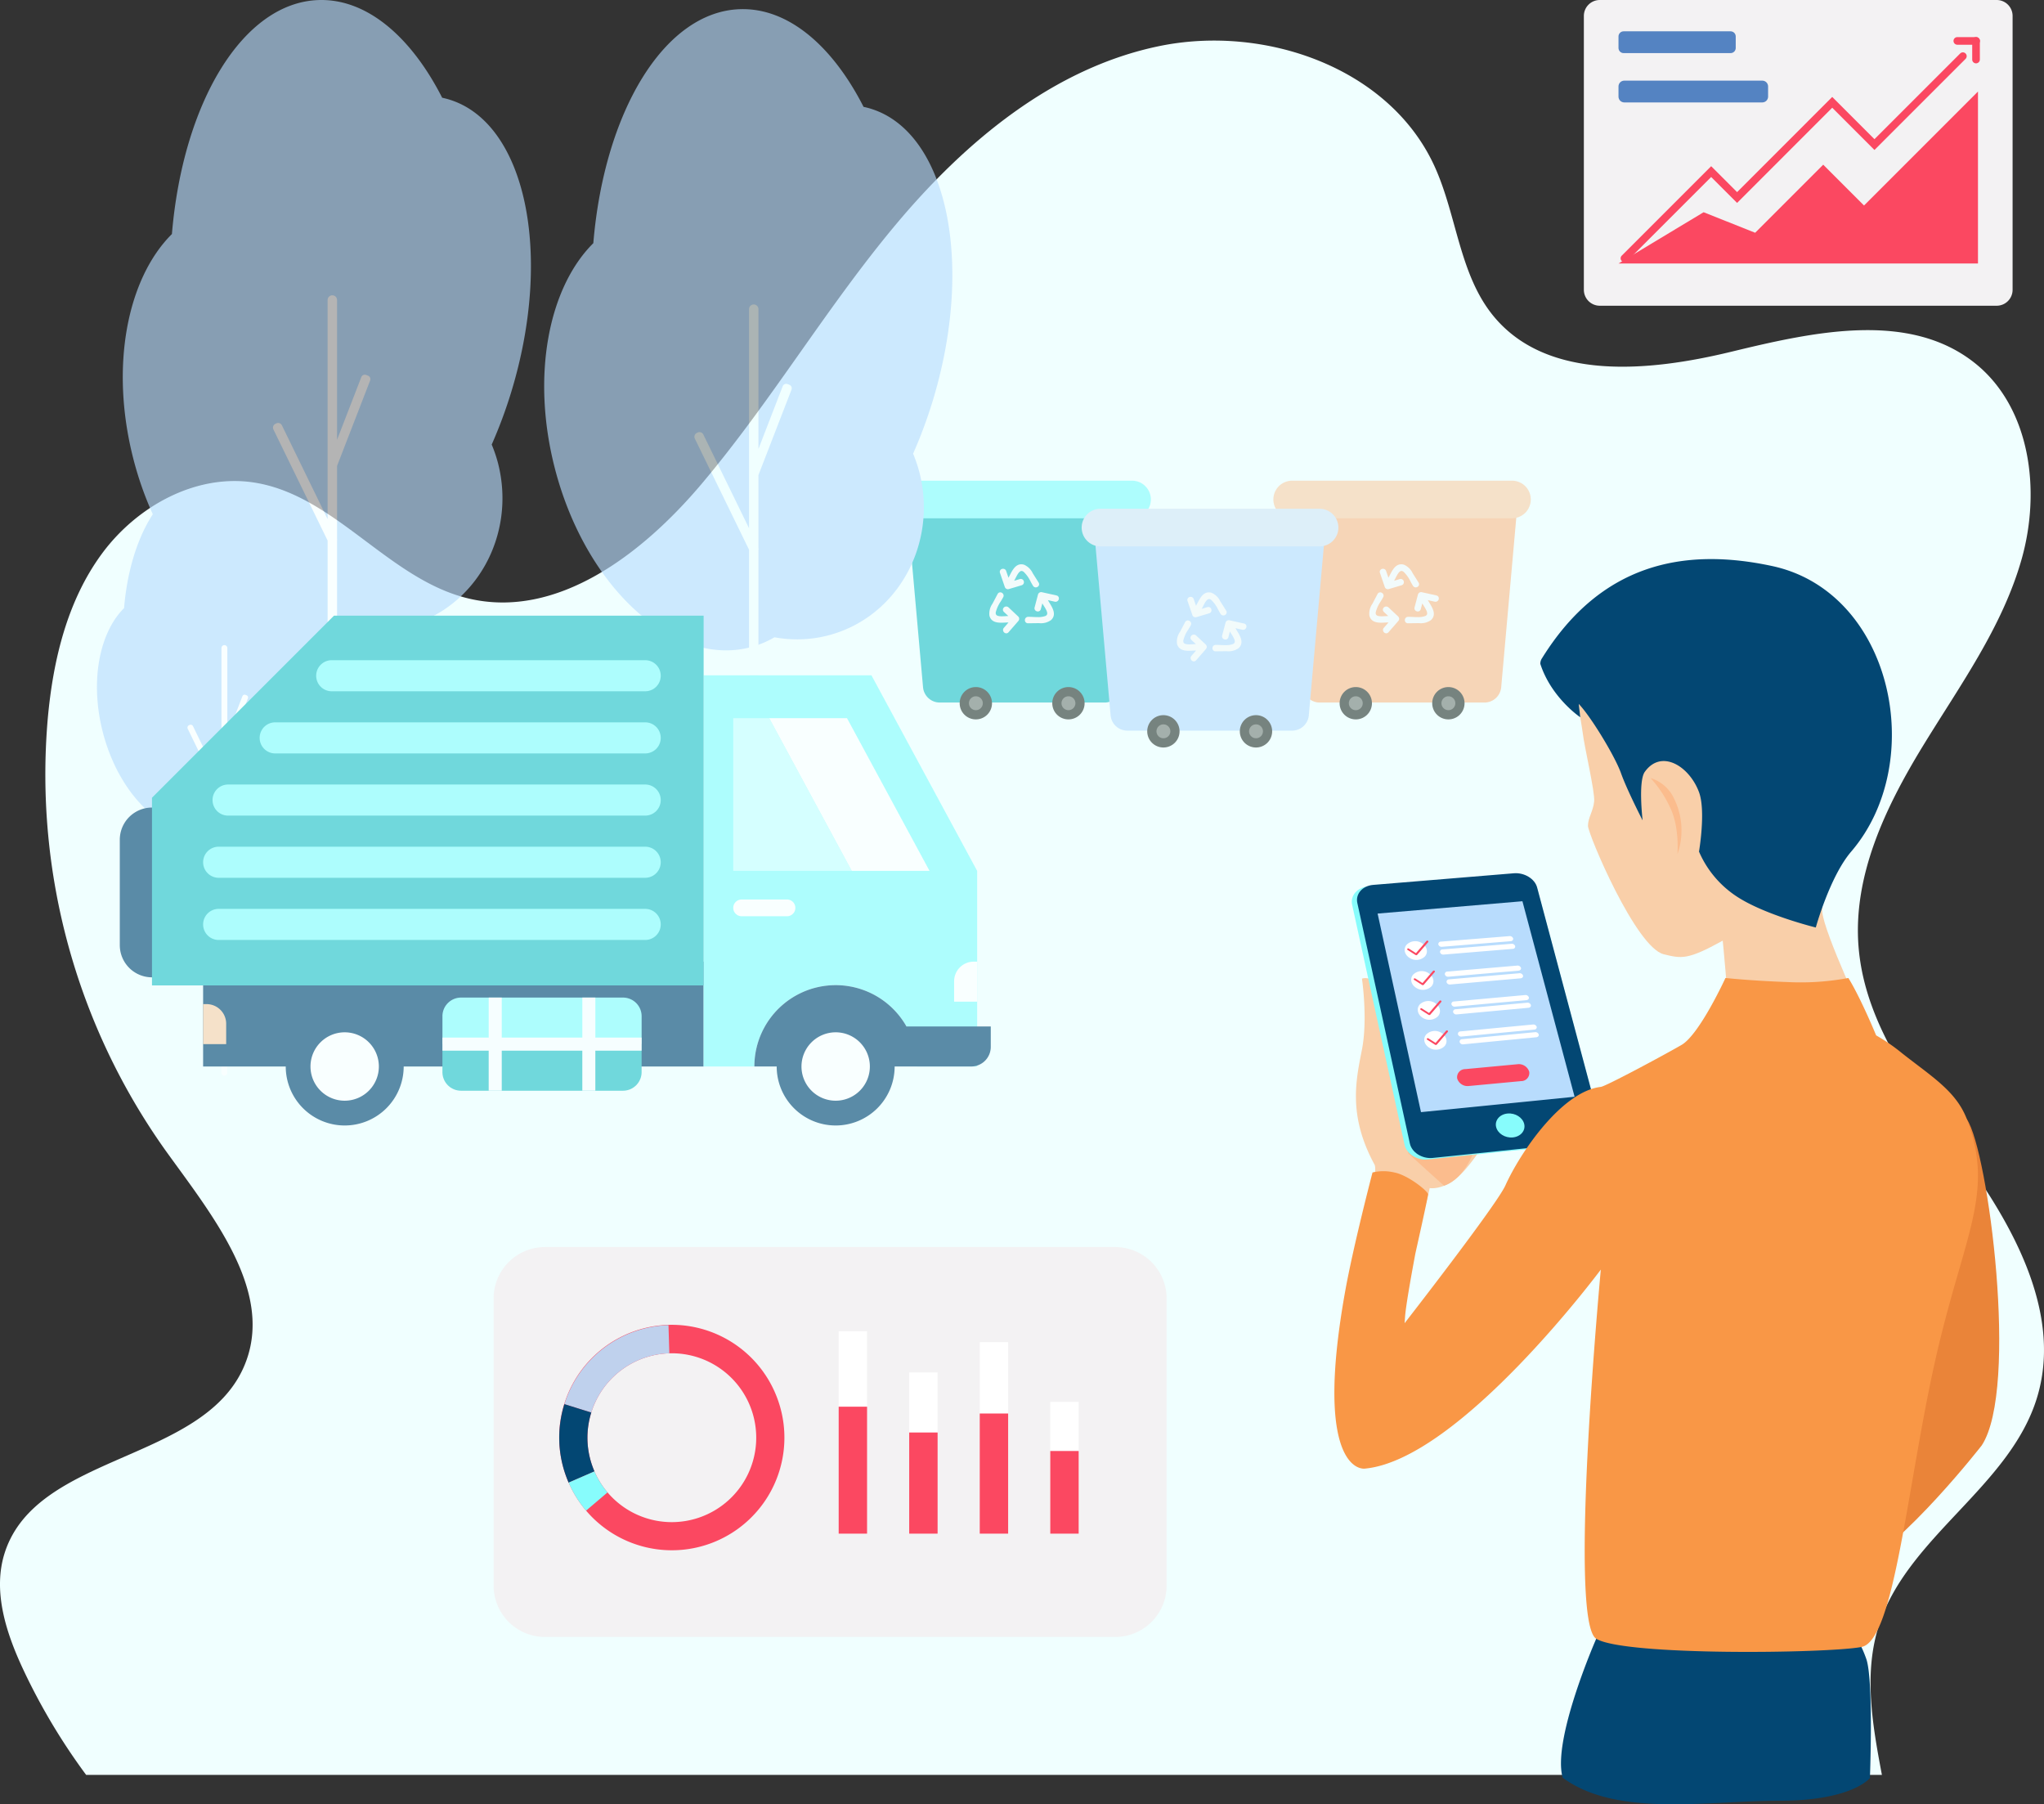 <svg xmlns="http://www.w3.org/2000/svg" xmlns:xlink="http://www.w3.org/1999/xlink" width="657.636" height="580.381" viewBox="0 0 657.636 580.381"><rect x="0" y="0" width="657.636" height="580.381" fill="#333333" stroke="none"/><defs><style>.a{fill:none;}.b{clip-path:url(#a);}.c{fill:azure;}.d{opacity:0.63;}.e{clip-path:url(#c);}.f{fill:#26c2c7;}.g{fill:#87fcfc;}.h{fill:#303a34;}.i{fill:#78827b;}.j{fill:#f4f8f9;}.k{fill:#fbbc8d;}.l{fill:#f9cfa9;}.m{fill:#b8dcfd;}.n{fill:#d3e5f5;}.o{fill:#fff;}.p{fill:#034773;}.q{fill:#fafeff;}.r{fill:#c6ffff;}.s{fill:#fb4861;}.t{fill:#ea8439;}.u{fill:#f99746;}.v{mix-blend-mode:hard-light;isolation:isolate;}.w{clip-path:url(#d);}.x{fill:#f3f2f3;}.y{clip-path:url(#e);}.z{fill:url(#f);}.aa{clip-path:url(#g);}.ab{fill:url(#h);}.ac{fill:#bfd1ed;}</style><clipPath id="a"><rect class="a" width="657.636" height="580.381"/></clipPath><clipPath id="c"><rect class="a" width="461.327" height="362.034"/></clipPath><clipPath id="d"><rect class="a" width="137.942" height="98.345"/></clipPath><clipPath id="e"><path class="a" d="M1.866,0h44.4a1.869,1.869,0,0,1,1.869,1.869V5.144A1.866,1.866,0,0,1,46.27,7.01H1.866A1.866,1.866,0,0,1,0,5.144V1.866A1.866,1.866,0,0,1,1.866,0Z"/></clipPath><linearGradient id="f" x1="-10.818" y1="79.095" x2="-10.786" y2="79.095" gradientUnits="objectBoundingBox"><stop offset="0" stop-color="#7aa5d8"/><stop offset="1" stop-color="#5483c2"/></linearGradient><clipPath id="g"><path class="a" d="M1.654,0H36.07a1.652,1.652,0,0,1,1.652,1.652v3.7A1.654,1.654,0,0,1,36.068,7.01H1.654A1.654,1.654,0,0,1,0,5.356v-3.7A1.654,1.654,0,0,1,1.654,0Z"/></clipPath><linearGradient id="h" x1="-13.804" y1="81.358" x2="-13.764" y2="81.358" xlink:href="#f"/></defs><g class="b"><g class="b"><path class="c" d="M27.716,566.394H605.487c-3.092-16.3-5.9-32.628-1-48,9.131-28.624,42.148-44.631,50.909-73.371,7.81-25.6-6.119-52.525-21.589-74.374s-33.7-43.984-35.84-70.672c-1.825-22.8,8.615-44.724,20.522-64.249S644.221,197.3,650.444,175.3s2.894-48.669-14.952-62.967c-21.238-17.018-52.079-10.121-78.53-3.717s-59.06,9.555-76.395-11.425c-11.094-13.426-11.8-32.468-19.051-48.307-14.467-31.6-54.476-45.612-88.53-38.6s-62.411,30.7-84.728,57.354-40.079,56.879-62.5,83.449c-18.979,22.489-46.543,43.743-75.156,36.853-25.652-6.171-42.9-33.321-68.988-37.287-18.683-2.836-37.621,7.694-48.825,22.91s-15.748,34.374-17.435,53.2A208.476,208.476,0,0,0,53.446,365.794C68.577,386.8,88.84,411.575,78.4,435.261,64.927,465.8,11.96,463.041,1.577,494.768c-4.05,12.374.35,25.865,5.867,37.662a199.314,199.314,0,0,0,20.272,33.963" transform="translate(0 4.544)"/><g class="d" transform="translate(31.195 0.002)"><g class="e"><path class="f" d="M259.235,166.186a5.4,5.4,0,0,1-5.269,4.821h-53.22a5.411,5.411,0,0,1-5.271-4.821l-5.19-58.313a4.361,4.361,0,0,1,3.871-4.8,4.264,4.264,0,0,1,.541-.025h65.315a4.358,4.358,0,0,1,4.434,4.28,4.563,4.563,0,0,1-.023.541Z" transform="translate(70.317 54.98)"/><path class="g" d="M270.264,106.871a6.054,6.054,0,0,1-6.053,6.053H193.5a6.048,6.048,0,0,1,0-12.1h70.715a6.052,6.052,0,0,1,6.053,6.047" transform="translate(68.818 53.795)"/><path class="h" d="M211.74,149.316a5.2,5.2,0,1,1-5.2-5.2h0a5.2,5.2,0,0,1,5.2,5.2" transform="translate(76.232 76.893)"/><path class="i" d="M207.752,148.286a2.234,2.234,0,1,1-2.236-2.236,2.235,2.235,0,0,1,2.236,2.236" transform="translate(77.265 77.922)"/><path class="h" d="M231.167,149.316a5.2,5.2,0,1,1-5.2-5.2h0a5.2,5.2,0,0,1,5.2,5.2" transform="translate(86.597 76.893)"/><path class="i" d="M227.176,148.286a2.235,2.235,0,1,1-2.234-2.236,2.233,2.233,0,0,1,2.234,2.236" transform="translate(87.628 77.922)"/><path class="j" d="M213.715,129.062a1.089,1.089,0,0,0-1.535.129,1.062,1.062,0,0,0-.172.282.954.954,0,0,0,.255,1.077l1.408,1.316c-.264,0-.574.02-.906.04-.38.025-.791.051-1.19.051-.931,0-1.5-.149-1.762-.452a1.08,1.08,0,0,1-.158-.9,10.635,10.635,0,0,1,1.595-3.449c.281-.466.557-.926.787-1.359a1.009,1.009,0,0,0-.021-1.011,1.115,1.115,0,0,0-.932-.538.944.944,0,0,0-.853.534l-1.659,3.135a5.527,5.527,0,0,0-.975,3.822c.5,2.018,2.314,2.277,3.832,2.277.416,0,.837-.018,1.244-.04.362-.02.713-.037,1.035-.037h.032l-1.5,1.727a1.021,1.021,0,0,0-.164,1.124,1.081,1.081,0,0,0,.949.646.966.966,0,0,0,.724-.351l3.142-3.608a1.046,1.046,0,0,0-.029-1.454Z" transform="translate(79.546 66.29)"/><path class="j" d="M225.206,125.272l-4.688-1.037a1.062,1.062,0,0,0-1.27.719l-1.1,4.164a1,1,0,0,0,.169.886,1.121,1.121,0,0,0,.874.423.967.967,0,0,0,.955-.742l.492-1.863c.129.232.294.5.466.779.551.87,1.3,2.064,1.06,2.748a1.049,1.049,0,0,1-.725.59,6.869,6.869,0,0,1-2.279.3c-.508,0-1.023-.025-1.526-.048s-.965-.044-1.409-.044h-.164a1.038,1.038,0,0,0-1.035,1.04v.037a.971.971,0,0,0,.937,1h.055l3.573-.046a5.557,5.557,0,0,0,3.825-.966c1.876-1.705.537-3.907-.445-5.51-.19-.311-.371-.61-.526-.894l-.017-.025,2.239.5a1.262,1.262,0,0,0,.242.025,1.071,1.071,0,0,0,1.046-.98.932.932,0,0,0-.758-1.049Z" transform="translate(83.53 66.266)"/><path class="j" d="M216.755,120.508a1.223,1.223,0,0,1,.736.33,10.589,10.589,0,0,1,2.191,3.1c.265.485.521.948.785,1.365a1.014,1.014,0,0,0,.87.488,1.108,1.108,0,0,0,.963-.557.947.947,0,0,0-.043-.986l-1.892-3a5.55,5.55,0,0,0-2.816-2.754,3.174,3.174,0,0,0-.874-.13c-1.863,0-2.836,1.872-3.618,3.377-.167.324-.33.633-.492.911l-.012.032-.742-2.164a1.033,1.033,0,0,0-1-.715,1.079,1.079,0,0,0-.876.429.938.938,0,0,0-.117.873l1.55,4.532a1.068,1.068,0,0,0,.991.744,1.039,1.039,0,0,0,.284-.04l4.144-1.231a1.022,1.022,0,0,0,.727-1.149,1,1,0,0,0-1.113-.88.868.868,0,0,0-.167.032l-1.851.549c.133-.235.271-.5.422-.8.5-.991,1.178-2.352,1.954-2.352" transform="translate(80.718 63.15)"/><path class="k" d="M338.945,166.186a5.4,5.4,0,0,1-5.268,4.821H280.456a5.406,5.406,0,0,1-5.268-4.821L270,107.873a4.358,4.358,0,0,1,3.868-4.8,4.288,4.288,0,0,1,.543-.025h65.317a4.358,4.358,0,0,1,4.432,4.279,4.589,4.589,0,0,1-.023.543Z" transform="translate(112.847 54.98)"/><path class="l" d="M349.976,106.871a6.054,6.054,0,0,1-6.053,6.053H273.208a6.048,6.048,0,1,1-.006-12.1h70.725a6.054,6.054,0,0,1,6.054,6.047" transform="translate(111.344 53.795)"/><path class="h" d="M291.453,149.316a5.2,5.2,0,1,1-5.2-5.2,5.2,5.2,0,0,1,5.2,5.2" transform="translate(118.762 76.893)"/><path class="i" d="M287.462,148.286a2.236,2.236,0,1,1-2.237-2.236,2.234,2.234,0,0,1,2.237,2.236" transform="translate(119.792 77.922)"/><path class="h" d="M310.88,149.316a5.2,5.2,0,1,1-5.2-5.2,5.2,5.2,0,0,1,5.2,5.2" transform="translate(129.127 76.893)"/><path class="i" d="M306.888,148.286a2.234,2.234,0,1,1-2.236-2.236,2.235,2.235,0,0,1,2.236,2.236" transform="translate(130.158 77.922)"/><path class="j" d="M293.429,129.062a1.09,1.09,0,0,0-1.537.132,1.037,1.037,0,0,0-.17.279.954.954,0,0,0,.255,1.077l1.408,1.316c-.265,0-.575.02-.9.04-.385.025-.793.051-1.192.051-.932,0-1.5-.149-1.762-.452a1.08,1.08,0,0,1-.158-.9,10.663,10.663,0,0,1,1.593-3.449c.282-.466.558-.926.788-1.359a1.009,1.009,0,0,0-.021-1.011,1.118,1.118,0,0,0-.932-.538.95.95,0,0,0-.857.534l-1.653,3.132a5.515,5.515,0,0,0-.975,3.823c.5,2.017,2.314,2.277,3.831,2.277.416,0,.839-.02,1.244-.041.363-.018.715-.037,1.038-.037a.114.114,0,0,0,.032,0l-1.507,1.727a1.027,1.027,0,0,0-.164,1.124,1.078,1.078,0,0,0,.949.646.965.965,0,0,0,.725-.35l3.148-3.608a1.049,1.049,0,0,0-.029-1.454Z" transform="translate(122.077 66.29)"/><path class="j" d="M304.92,125.272l-4.691-1.037a1.059,1.059,0,0,0-1.268.719l-1.1,4.164a1,1,0,0,0,.169.886,1.124,1.124,0,0,0,.876.423.966.966,0,0,0,.954-.742l.494-1.863c.127.232.293.5.465.779.551.87,1.3,2.064,1.06,2.748a1.053,1.053,0,0,1-.725.59,6.863,6.863,0,0,1-2.279.3c-.509,0-1.023-.025-1.526-.048s-.965-.044-1.408-.044h-.166a1.038,1.038,0,0,0-1.035,1.04l0,.037a.97.97,0,0,0,.935,1h.055l3.573-.046a5.555,5.555,0,0,0,3.825-.966c1.875-1.705.535-3.907-.446-5.51-.189-.311-.371-.61-.523-.894l-.017-.025,2.239.5a1.207,1.207,0,0,0,.235.025,1.074,1.074,0,0,0,1.047-.98.933.933,0,0,0-.756-1.049Z" transform="translate(126.06 66.266)"/><path class="j" d="M296.467,120.508a1.222,1.222,0,0,1,.739.33,10.671,10.671,0,0,1,2.19,3.1c.264.485.521.948.784,1.365a1.014,1.014,0,0,0,.87.488,1.108,1.108,0,0,0,.963-.557.951.951,0,0,0-.041-.986l-1.894-3a5.544,5.544,0,0,0-2.816-2.754,3.171,3.171,0,0,0-.873-.13c-1.863,0-2.837,1.872-3.619,3.377-.167.324-.33.633-.491.911a.077.077,0,0,1-.012.032l-.742-2.164a1.033,1.033,0,0,0-1-.715,1.079,1.079,0,0,0-.876.429.938.938,0,0,0-.117.873l1.55,4.532a1.068,1.068,0,0,0,.991.744,1.048,1.048,0,0,0,.284-.04l4.144-1.231a1.022,1.022,0,0,0,.727-1.149,1,1,0,0,0-1.113-.88.847.847,0,0,0-.167.032l-1.851.549c.132-.235.268-.5.422-.8.5-.991,1.176-2.352,1.954-2.352" transform="translate(123.249 63.15)"/><path class="m" d="M298.584,172.077a5.405,5.405,0,0,1-5.269,4.82H240.093a5.4,5.4,0,0,1-5.268-4.82l-5.191-58.314a4.358,4.358,0,0,1,3.872-4.8,4.216,4.216,0,0,1,.538-.025h65.317a4.357,4.357,0,0,1,4.433,4.277,4.275,4.275,0,0,1-.025.543Z" transform="translate(91.311 58.123)"/><path class="n" d="M309.524,112.763a6.052,6.052,0,0,1-6.047,6.053H232.76a6.054,6.054,0,0,1,0-12.1h70.718a6.055,6.055,0,0,1,6.047,6.054" transform="translate(89.896 56.938)"/><path class="h" d="M251.089,155.21a5.2,5.2,0,1,1-5.2-5.2h0a5.2,5.2,0,0,1,5.2,5.2" transform="translate(97.226 80.037)"/><path class="i" d="M247.1,154.176a2.234,2.234,0,1,1-2.234-2.234,2.234,2.234,0,0,1,2.234,2.234" transform="translate(98.258 81.066)"/><path class="h" d="M270.515,155.21a5.2,5.2,0,1,1-5.2-5.2,5.195,5.195,0,0,1,5.2,5.2" transform="translate(107.592 80.037)"/><path class="i" d="M266.525,154.176a2.234,2.234,0,1,1-2.236-2.234,2.235,2.235,0,0,1,2.236,2.234" transform="translate(108.623 81.066)"/><path class="j" d="M253.068,134.952a1.086,1.086,0,0,0-1.707.409.958.958,0,0,0,.251,1.078l1.409,1.316c-.267,0-.575.018-.906.04-.382.023-.791.051-1.19.051-.932,0-1.5-.147-1.764-.451a1.1,1.1,0,0,1-.158-.9,10.718,10.718,0,0,1,1.593-3.45c.284-.466.561-.925.788-1.356a1.009,1.009,0,0,0-.021-1.011,1.116,1.116,0,0,0-.932-.54.953.953,0,0,0-.857.534l-1.652,3.133a5.515,5.515,0,0,0-.978,3.82c.5,2.021,2.314,2.279,3.831,2.279.417,0,.839-.018,1.245-.04.362-.02.715-.037,1.037-.037a.119.119,0,0,0,.032-.006l-1.5,1.725a1.026,1.026,0,0,0-.164,1.126,1.077,1.077,0,0,0,.949.644.953.953,0,0,0,.724-.348l3.148-3.61a1.046,1.046,0,0,0-.029-1.454Z" transform="translate(100.541 69.433)"/><path class="j" d="M264.553,131.161l-4.688-1.037a1.063,1.063,0,0,0-1.27.718l-1.1,4.165a1.006,1.006,0,0,0,.17.885,1.123,1.123,0,0,0,.874.425.967.967,0,0,0,.957-.744l.491-1.863c.13.232.294.5.466.781.552.869,1.3,2.064,1.063,2.748a1.047,1.047,0,0,1-.728.59,6.942,6.942,0,0,1-2.277.294c-.509,0-1.024-.025-1.527-.046s-.965-.048-1.409-.048h-.163a1.039,1.039,0,0,0-1.035,1.04l0,.038a.966.966,0,0,0,.932,1h.057l3.573-.043a5.56,5.56,0,0,0,3.826-.965c1.875-1.707.535-3.906-.443-5.512-.19-.313-.373-.612-.526-.9l-.018-.023,2.237.5a1.172,1.172,0,0,0,.242.026,1.071,1.071,0,0,0,1.047-.98.932.932,0,0,0-.758-1.049Z" transform="translate(104.525 69.408)"/><path class="j" d="M256.1,126.4a1.22,1.22,0,0,1,.739.328,10.585,10.585,0,0,1,2.19,3.1c.265.485.521.949.785,1.365a1.016,1.016,0,0,0,.868.489,1.106,1.106,0,0,0,.963-.558.944.944,0,0,0-.041-.986l-1.892-3a5.556,5.556,0,0,0-2.817-2.756,3.113,3.113,0,0,0-.873-.129c-1.863,0-2.836,1.872-3.619,3.375-.167.324-.33.633-.491.912l-.012.031-.742-2.162a1.033,1.033,0,0,0-1-.716,1.078,1.078,0,0,0-.876.431.935.935,0,0,0-.117.871l1.549,4.53a1.071,1.071,0,0,0,.992.745,1.049,1.049,0,0,0,.285-.04L256.132,131a1.022,1.022,0,0,0,.727-1.152,1,1,0,0,0-1.113-.88.976.976,0,0,0-.167.032l-1.851.551c.133-.233.27-.5.422-.8.5-.992,1.176-2.352,1.954-2.352" transform="translate(101.713 66.293)"/><path class="m" d="M219.2,33.931c-.751-.232-1.515-.42-2.271-.581-10.052-19.724-24.36-31.968-39.841-31.416-24.348.863-43.579,33.049-47.106,75.262-14.4,14.311-20,42.623-12.442,72.193,9.792,38.3,37.929,64.2,62.852,57.833a31.166,31.166,0,0,0,7.876-3.245,39.889,39.889,0,0,0,17.116-.564c22.256-5.689,35.471-29.2,29.515-52.5a45.427,45.427,0,0,0-2.032-5.995,151.135,151.135,0,0,0,6.275-16.864c13.587-44.465,4.657-86.6-19.942-94.12" transform="translate(29.719 1.02)"/><path class="c" d="M176.931,91.259a1.2,1.2,0,0,0-.684-1.55h0l-.6-.233a1.2,1.2,0,0,0-1.55.685l-7.8,20.169V65.379a1.517,1.517,0,1,0-3.035,0v70.459l-14.711-30.156a1.354,1.354,0,0,0-1.808-.623l-.3.146a1.352,1.352,0,0,0-.623,1.807v0l17.439,35.744V284.884a1.517,1.517,0,1,0,3.035,0V142.792a1.31,1.31,0,0,0,0-.587V118.74Z" transform="translate(46.536 34.071)"/><path class="m" d="M130.788,32.017q-1.125-.34-2.268-.581C118.464,11.705,104.158-.532,88.677.018,64.324.883,45.1,33.066,41.569,75.28c-14.4,14.313-20,42.623-12.442,72.195,9.792,38.3,37.931,64.2,62.852,57.831a31.052,31.052,0,0,0,7.879-3.245,39.907,39.907,0,0,0,17.114-.563c22.258-5.691,35.474-29.2,29.518-52.505A45.73,45.73,0,0,0,144.458,143a150.813,150.813,0,0,0,6.275-16.863c13.58-44.464,4.65-86.6-19.951-94.118" transform="translate(-17.451 -0.001)"/><path class="o" d="M88.528,89.346a1.2,1.2,0,0,0-.687-1.552l-.6-.232a1.2,1.2,0,0,0-1.547.685l-7.81,20.172V63.464a1.519,1.519,0,0,0-3.038,0v70.459L60.141,103.767a1.352,1.352,0,0,0-1.807-.623v0l-.3.146a1.349,1.349,0,0,0-.623,1.807l17.436,35.744v142.13a1.519,1.519,0,0,0,3.038,0V140.879a1.362,1.362,0,0,0,0-.589V116.825Z" transform="translate(-0.636 33.049)"/><path class="m" d="M78.249,118.149c-.414-.127-.83-.233-1.25-.321-5.544-10.879-13.432-17.625-21.968-17.323C41.608,100.984,31,118.728,29.059,142c-7.941,7.889-11.028,23.5-6.86,39.8,5.4,21.12,20.913,35.394,34.653,31.885A17.173,17.173,0,0,0,61.2,211.9a21.955,21.955,0,0,0,9.439-.311C82.908,208.456,90.2,195.5,86.91,182.645a25.188,25.188,0,0,0-1.121-3.306,82.822,82.822,0,0,0,3.46-9.3c7.49-24.515,2.561-47.75-11-51.892" transform="translate(-20.342 53.617)"/><path class="o" d="M58.784,152.417a.746.746,0,0,0-.426-.966l-.371-.144a.746.746,0,0,0-.965.428l-4.863,12.547V136.315a.945.945,0,1,0-1.888-.071.541.541,0,0,0,0,.071v43.839l-9.155-18.761a.839.839,0,0,0-1.121-.4l0,0-.186.089a.843.843,0,0,0-.4,1.123l0,0,10.851,22.241v88.427a.945.945,0,0,0,1.889,0v-88.4a.876.876,0,0,0,0-.368v-14.6Z" transform="translate(-10.212 72.205)"/><path class="p" d="M45.845,213.645a10.356,10.356,0,1,1-20.712,0v-33.9a10.356,10.356,0,1,1,20.712,0Z" transform="translate(-17.785 90.376)"/><rect class="p" width="161.034" height="33.733" transform="translate(34.158 309.329)"/><path class="l" d="M50.035,216.925a6.316,6.316,0,0,0-6.314-6.306H42.616v12.876h7.419Z" transform="translate(-8.458 112.373)"/><path class="p" d="M97.9,230.31a18.975,18.975,0,1,1-18.975-18.978A18.975,18.975,0,0,1,97.9,230.31" transform="translate(0.789 112.753)"/><path class="o" d="M76.141,216.535a11,11,0,1,0,11,11v0a11,11,0,0,0-10.992-11h-.008" transform="translate(3.56 115.529)"/><path class="g" d="M92.825,215.242a5.991,5.991,0,0,1,5.99-5.992h52.1a5.987,5.987,0,0,1,5.995,5.981v9H92.825Z" transform="translate(18.331 111.642)"/><path class="f" d="M156.907,219.016V228A5.989,5.989,0,0,1,150.925,234H98.815a5.99,5.99,0,0,1-5.993-5.984v-9Z" transform="translate(18.329 116.853)"/><path class="q" d="M92.825,222.127h14.889V209.251h4.2v12.876H137.83V209.251h4.191v12.876h14.885v4.194H142.017V239.2h-4.19V226.321H111.906V239.2h-4.2V226.321H92.825Z" transform="translate(18.331 111.643)"/><path class="g" d="M201.61,141.649l34.02,62.918v62.921H216.277a26.164,26.164,0,1,0-52.328,0H147.623V141.649Z" transform="translate(47.568 75.574)"/><path class="o" d="M153.837,191.363a2.7,2.7,0,0,0,2.7,2.7h14.478a2.695,2.695,0,1,0,.169-5.387c-.057,0-.113,0-.169,0H156.536a2.692,2.692,0,0,0-2.7,2.685v.006" transform="translate(50.884 100.664)"/><path class="p" d="M207.2,219.928a26.161,26.161,0,0,0-48.932,12.877h69.753a6.305,6.305,0,0,0,6.306-6.307v-6.57Z" transform="translate(53.249 110.251)"/><path class="p" d="M200.9,230.31a18.975,18.975,0,1,1-18.971-18.978h0A18.978,18.978,0,0,1,200.9,230.31" transform="translate(55.748 112.753)"/><path class="o" d="M179.162,216.535a11,11,0,1,0,10.991,11.009v-.011a11,11,0,0,0-10.991-11" transform="translate(58.521 115.529)"/><path class="o" d="M200.176,208.02a6.307,6.307,0,0,1,6.306-6.307h1.106v12.876h-7.412Z" transform="translate(75.607 107.621)"/><path class="r" d="M153.837,150.639v49.132h38.136l-26.561-49.132Z" transform="translate(50.884 80.371)"/><path class="o" d="M186.406,150.639h-25.02l26.561,49.132h25.021Z" transform="translate(54.911 80.371)"/><path class="f" d="M90.435,129.147,31.885,187.7v60.379H209.375V129.147Z" transform="translate(-14.183 68.904)"/><path class="g" d="M184.847,190.644H47.616a5,5,0,0,0,0,10H184.847a5,5,0,1,0,0-10" transform="translate(-8.457 101.715)"/><path class="g" d="M184.849,177.6H47.618a5,5,0,1,0,0,10H184.849a5,5,0,1,0,0-10h0" transform="translate(-8.459 94.757)"/><path class="g" d="M183.793,164.56H49.594a5,5,0,1,0,0,10h134.2a5,5,0,1,0,0-10h0" transform="translate(-7.403 87.798)"/><path class="g" d="M178.52,151.517H59.478a5,5,0,1,0,0,10H178.52a5,5,0,0,0,0-10" transform="translate(-2.13 80.839)"/><path class="g" d="M172.191,138.481H71.335a5,5,0,0,0,0,10H172.191a5,5,0,0,0,0-10" transform="translate(4.199 73.884)"/></g></g><path class="l" d="M301.58,299.039s4.927-10.594,6.628-19.425c0,0,4.325.807,9.428-3.871s12.147-16.608,14.061-19.376,5.992-8.434,7.692-10.565.61-5.66-.028-6.725-3.616-1.156-4.892,1.017-5.1,6.984-6.8,8.088-2.978-1.376-2.127-2.794,6.168-9.263,8.293-13.635,2.127-7.634,1.489-9.83-2.452-2.2-3.99-1.133-6.784,11.27-10.753,15.524,4.961-22.258,4.323-28.565-8.5-15.524-8.5-15.524-7.017,6.568-10.207,14.8-4.892,19.816-7.017,25.3-4.679,5.49-4.679,5.49a3.217,3.217,0,0,0,2.136-2.828,46.274,46.274,0,0,1-1.5-13.061c.425-6.024-5.317-10.8-8.718-9.689,0,0,1.912,13.021,0,22.8s-4.561,21.221,4.047,37.03c1.428,2.622-4.472,24.613-4.472,24.613s12.262,3.842,15.593,2.357" transform="translate(151.778 102.56)"/><path class="k" d="M307.487,256.547s-10.891-9.8-11.422-10.333-1.586-12.164-1.586-12.164l3.682,12.834,19.416-2.684s-3.046,10.008-10.091,12.347" transform="translate(157.117 124.876)"/><path class="g" d="M307.993,275.128l50.665-5.232c3.47-.334,5.683-2.955,4.917-5.824l-20.3-76.045c-.765-2.868-4.233-4.943-7.7-4.61L288.8,187.3c-3.434.321-5.722,2.969-5.085,5.881l16.874,77.235c.636,2.914,3.967,5.035,7.4,4.713" transform="translate(151.319 97.842)"/><path class="p" d="M309.009,274.759l49.132-5.085c3.423-.33,5.6-2.915,4.849-5.745L342.651,187.74c-.756-2.829-4.173-4.875-7.594-4.545L289.82,186.93c-3.386.316-5.642,2.926-5.015,5.8l16.906,77.381c.627,2.874,3.912,4.966,7.3,4.648" transform="translate(151.9 97.723)"/><path class="m" d="M302.981,256.884l49.424-4.95-16.788-62.892-46.594,3.966Z" transform="translate(154.207 100.862)"/><path class="p" d="M311.979,238.292c.465,2.124,2.868,3.654,5.372,3.42s4.154-2.145,3.69-4.269-2.868-3.656-5.37-3.42-4.156,2.145-3.691,4.269" transform="translate(166.412 124.848)"/><path class="g" d="M313.906,237.847c.465,2.124,2.869,3.656,5.372,3.421s4.156-2.145,3.691-4.269-2.869-3.656-5.372-3.42-4.154,2.144-3.691,4.268" transform="translate(167.441 124.612)"/><path class="o" d="M304.42,216.915c1.629,1.038,2.043,2.929.923,4.225a3.957,3.957,0,0,1-4.978.466c-1.629-1.038-2.043-2.931-.922-4.223a3.953,3.953,0,0,1,4.976-.468" transform="translate(159.429 115.382)"/><path class="s" d="M306.021,216.2a.371.371,0,0,0-.466.043l-3.389,3.92-2.294-1.46a.367.367,0,0,0-.465.043.26.26,0,0,0,.086.4l2.536,1.616a.412.412,0,0,0,.252.06l.012,0,.04,0a.328.328,0,0,0,.215-.106l3.561-4.116a.261.261,0,0,0-.087-.4" transform="translate(159.714 115.317)"/><path class="o" d="M307.047,218.777l23.406-2.24a.762.762,0,0,0,.77-.912,1.131,1.131,0,0,0-1.205-.721l-23.333,2.214a.8.8,0,0,0-.8.922,1.071,1.071,0,0,0,1.159.738" transform="translate(163.195 114.657)"/><path class="o" d="M307.4,220.42l23.518-2.277c.544-.054.889-.462.768-.912a1.13,1.13,0,0,0-1.2-.722l-23.445,2.254a.8.8,0,0,0-.8.922,1.069,1.069,0,0,0,1.158.736" transform="translate(163.385 115.513)"/><path class="o" d="M303.049,210.64c1.629,1.038,2.043,2.929.923,4.223a3.957,3.957,0,0,1-4.978.468c-1.629-1.038-2.043-2.931-.923-4.225a3.955,3.955,0,0,1,4.978-.466" transform="translate(158.698 112.033)"/><path class="s" d="M304.65,209.921a.373.373,0,0,0-.468.043l-3.388,3.92-2.294-1.461a.369.369,0,0,0-.465.044.261.261,0,0,0,.086.4l2.536,1.616a.409.409,0,0,0,.252.06l.012,0a.335.335,0,0,0,.04,0,.319.319,0,0,0,.215-.1l3.559-4.116a.26.26,0,0,0-.086-.4" transform="translate(158.983 111.968)"/><path class="o" d="M305.675,212.449l22.98-2.092c.546-.052.889-.462.768-.912a1.129,1.129,0,0,0-1.2-.722l-22.9,2.067a.8.8,0,0,0-.8.922,1.07,1.07,0,0,0,1.158.738" transform="translate(162.464 111.359)"/><path class="o" d="M306.031,214.092l23.091-2.132c.546-.052.891-.459.77-.909a1.133,1.133,0,0,0-1.207-.722l-23.015,2.106a.8.8,0,0,0-.8.922,1.069,1.069,0,0,0,1.158.736" transform="translate(162.653 112.216)"/><path class="o" d="M301.678,204.363c1.629,1.038,2.043,2.929.923,4.223a3.957,3.957,0,0,1-4.979.466c-1.627-1.037-2.041-2.929-.922-4.223a3.955,3.955,0,0,1,4.978-.466" transform="translate(157.966 108.684)"/><path class="s" d="M303.279,203.645a.373.373,0,0,0-.468.043l-3.388,3.92-2.294-1.461a.365.365,0,0,0-.465.044.261.261,0,0,0,.084.4l2.536,1.616a.416.416,0,0,0,.253.06l.011,0a.368.368,0,0,0,.041,0,.316.316,0,0,0,.213-.1l3.561-4.116a.261.261,0,0,0-.086-.4" transform="translate(158.251 108.62)"/><path class="o" d="M304.3,206.12l22.552-1.945c.546-.052.889-.459.77-.909a1.13,1.13,0,0,0-1.205-.722l-22.479,1.918a.8.8,0,0,0-.8.922,1.068,1.068,0,0,0,1.158.736" transform="translate(161.732 108.063)"/><path class="o" d="M304.66,207.764l22.663-1.983c.546-.052.889-.46.77-.911a1.128,1.128,0,0,0-1.205-.721L304.3,206.106a.8.8,0,0,0-.8.92,1.069,1.069,0,0,0,1.158.738" transform="translate(161.922 108.919)"/><path class="o" d="M300.307,198.087c1.629,1.038,2.041,2.928.923,4.223a3.957,3.957,0,0,1-4.979.466c-1.629-1.038-2.041-2.929-.922-4.223a3.953,3.953,0,0,1,4.978-.466" transform="translate(157.234 105.335)"/><path class="s" d="M301.906,197.367a.371.371,0,0,0-.466.043l-3.389,3.92-2.293-1.461a.367.367,0,0,0-.465.043.262.262,0,0,0,.084.4l2.536,1.616a.414.414,0,0,0,.253.06l.011,0a.379.379,0,0,0,.041,0,.322.322,0,0,0,.213-.1l3.561-4.116a.261.261,0,0,0-.087-.4" transform="translate(157.52 105.271)"/><path class="o" d="M302.933,199.792l22.126-1.8c.544-.052.889-.46.77-.911a1.129,1.129,0,0,0-1.205-.721l-22.052,1.77a.8.8,0,0,0-.8.922,1.068,1.068,0,0,0,1.158.736" transform="translate(161.001 104.765)"/><path class="o" d="M303.289,201.436l22.236-1.834a.762.762,0,0,0,.77-.912,1.132,1.132,0,0,0-1.205-.721l-22.163,1.808a.8.8,0,0,0-.8.922,1.068,1.068,0,0,0,1.158.738" transform="translate(161.191 105.622)"/><path class="s" d="M326.315,228.664l-16.786,1.572a3.493,3.493,0,0,1-3.791-2.414,2.608,2.608,0,0,1,2.6-3.013l16.788-1.57a3.494,3.494,0,0,1,3.789,2.414,2.606,2.606,0,0,1-2.6,3.012" transform="translate(163.095 119.098)"/><path class="p" d="M338.839,345.934s-14.291,32.536-10.79,44.7c17.39,12.827,46.353,7.407,69.79,7.407s29.056-7.309,29.056-7.309,1.184-30.685-1.084-38.056a37.423,37.423,0,0,0-7.654-13.041s-76.252,1-79.318,6.3" transform="translate(174.733 181.207)"/><path class="t" d="M428.785,235.374c6.864,10.127,16.781,86.625,4.774,104.9,0,0-25.046,32.175-41.631,40.239s-6.38-44.533-6.38-44.533l21.689-72.441s14.684-38.289,21.548-28.162" transform="translate(204.048 124.672)"/><path class="l" d="M396.34,124.83c-14.4-4.628-53.3,2.379-60.675,14.759s-3.687,25.422-3.121,30.243,3.97,18.956,3.688,22.1-1.986,5.242-1.986,7.876,15.391,39.136,24.383,41.317c5.709,1.383,7.629,1.906,18.97-4.38,0,0,1.744,17.015,2.027,28.18,0,0,37.642,2.944,44.448-1.2,0,0-13.883-29.366-14.451-36.27s11.667-37.486,13.935-44.859-2.268-49.739-27.22-57.759" transform="translate(176.669 65.837)"/><path class="p" d="M323.164,150.979c3.526,10.92,12.851,17.171,12.851,17.171l-.494-4.288c3.828,3.952,11.627,16.746,13.6,22.279s6.955,15.182,6.955,15.182-1.48-12.569.7-15.61c5.361-7.473,14.362-1.779,17.441,6.522,2.251,6.065,0,19.136,0,19.136a32.781,32.781,0,0,0,12.189,14.466c9.079,5.949,25.388,9.945,25.388,9.945s4.507-16.389,11.39-24.417c24.79-28.924,13.307-83.535-25.431-91.856-28.441-6.11-55.129-.79-74.05,29.663a3.082,3.082,0,0,0-.54,1.807" transform="translate(172.42 62.57)"/><path class="u" d="M289.811,362.961c30.436-2.912,75.869-64.019,75.869-64.019s-10.614,113.149-1.474,118.748,74.748,4.7,85.348,2.645,14.632-51.763,23.712-92.132,19.306-53.63,10.2-77.608c-3.452-9.094-11.38-13.748-20.976-21.338a59.859,59.859,0,0,0-8.227-5.656s-4.86-11.828-8.888-18.383a.319.319,0,0,1-.044-.078,83.557,83.557,0,0,1-19.562,1.311c-11.908-.425-19.988-1.311-19.988-1.311s-8.333,18.182-14.139,21.54-24.359,13.308-25.961,13.492c-12.465,1.434-25.81,20.858-30.708,31.711-2.849,6.318-32.422,44.3-32.422,44.3s.021-.37.077-1.009a4.853,4.853,0,0,1,.035-.54c.011-.156.023-.325.032-.494.337-4.725,3.276-20.083,3.309-20.307s4.088-18.154,4.088-19.119-6.386-6.162-10.854-7.014a15.1,15.1,0,0,0-7.014,0s-6.206,23.7-8.842,38.484c-9.247,51.846,2.741,57.131,6.43,56.778" transform="translate(149.367 109.451)"/><path class="k" d="M346.287,163.2a12.262,12.262,0,0,1,7.655,6.8,23.064,23.064,0,0,1,.994,17.722s.708-8.315-2.127-14.552a37.494,37.494,0,0,0-6.522-9.974" transform="translate(184.759 87.072)"/><g class="v" transform="translate(509.59)"><g class="w"><path class="x" d="M465.113,98.345H337.42a5.126,5.126,0,0,1-5.124-5.127V5.124A5.125,5.125,0,0,1,337.42,0H465.113a5.124,5.124,0,0,1,5.125,5.124V93.218a5.125,5.125,0,0,1-5.125,5.127" transform="translate(-332.296)"/></g></g></g><g transform="translate(520.733 25.938)"><g class="y"><rect class="z" width="48.136" height="7.01" transform="translate(0 0)"/></g></g><g transform="translate(520.733 10.074)"><g class="aa"><rect class="ab" width="37.722" height="7.01" transform="translate(0)"/></g></g><g class="b"><path class="s" d="M341.241,78.471a1.227,1.227,0,0,1-.866-2.095l28.763-28.765,8.339,8.338,30.613-30.617,13.586,13.586,27.6-27.59a1.228,1.228,0,0,1,1.736,1.736L421.675,42.39,408.089,28.8,377.477,59.422l-8.339-8.338L342.109,78.112a1.224,1.224,0,0,1-.868.359" transform="translate(181.412 5.852)"/><path class="s" d="M417.083,10.238H411.1a1.228,1.228,0,1,1,0-2.455h5.981a1.228,1.228,0,1,1,0,2.455" transform="translate(218.685 4.153)"/><path class="s" d="M415,16.223a1.228,1.228,0,0,1-1.228-1.228V9.012a1.228,1.228,0,0,1,2.457,0v5.982A1.228,1.228,0,0,1,415,16.223" transform="translate(220.766 4.153)"/><path class="s" d="M455.223,74.517V19.2L418.559,55.863,405.429,42.73,383.536,64.625l-16.59-6.6-27.384,16.49Z" transform="translate(181.17 10.245)"/><path class="x" d="M303.568,387H120.08a16.517,16.517,0,0,1-16.518-16.518V278.1a16.517,16.517,0,0,1,16.518-16.516H303.568A16.517,16.517,0,0,1,320.086,278.1v92.385A16.517,16.517,0,0,1,303.568,387" transform="translate(55.255 139.565)"/><path class="s" d="M187.659,301.976a36.215,36.215,0,1,0-68.2,24.389q.412,1.15.891,2.259a36.217,36.217,0,0,0,67.31-26.648M162.7,339.738a27.122,27.122,0,0,1-34.042-14.73q-.359-.83-.669-1.695a27.152,27.152,0,1,1,34.71,16.424" transform="translate(62.601 148.296)"/><path class="ac" d="M127.064,306.073l-8.654-2.7A36.266,36.266,0,0,1,151.9,277.957l.271,9.06a27.2,27.2,0,0,0-25.107,19.056" transform="translate(63.177 148.302)"/><path class="p" d="M128.66,316.159l-8.312,3.616c-.319-.736-.615-1.491-.891-2.257a36.047,36.047,0,0,1-.472-22.988l8.654,2.7a27.036,27.036,0,0,0,.353,17.237c.205.575.429,1.141.669,1.693" transform="translate(62.601 157.144)"/><path class="g" d="M124.913,321.267a36.015,36.015,0,0,1-5.614-9.016l8.312-3.616a27.041,27.041,0,0,0,4.208,6.76Z" transform="translate(63.651 164.67)"/><rect class="o" width="9.14" height="65.097" transform="translate(269.833 428.24)"/><rect class="o" width="9.138" height="51.869" transform="translate(292.528 441.468)"/><rect class="o" width="9.14" height="61.602" transform="translate(315.22 431.735)"/><rect class="o" width="9.141" height="42.387" transform="translate(337.913 450.95)"/><rect class="s" width="9.14" height="40.841" transform="translate(269.833 452.496)"/><rect class="s" width="9.138" height="32.542" transform="translate(292.528 460.796)"/><rect class="s" width="9.14" height="38.648" transform="translate(315.22 454.689)"/><rect class="s" width="9.141" height="26.592" transform="translate(337.913 466.746)"/></g></g></svg>